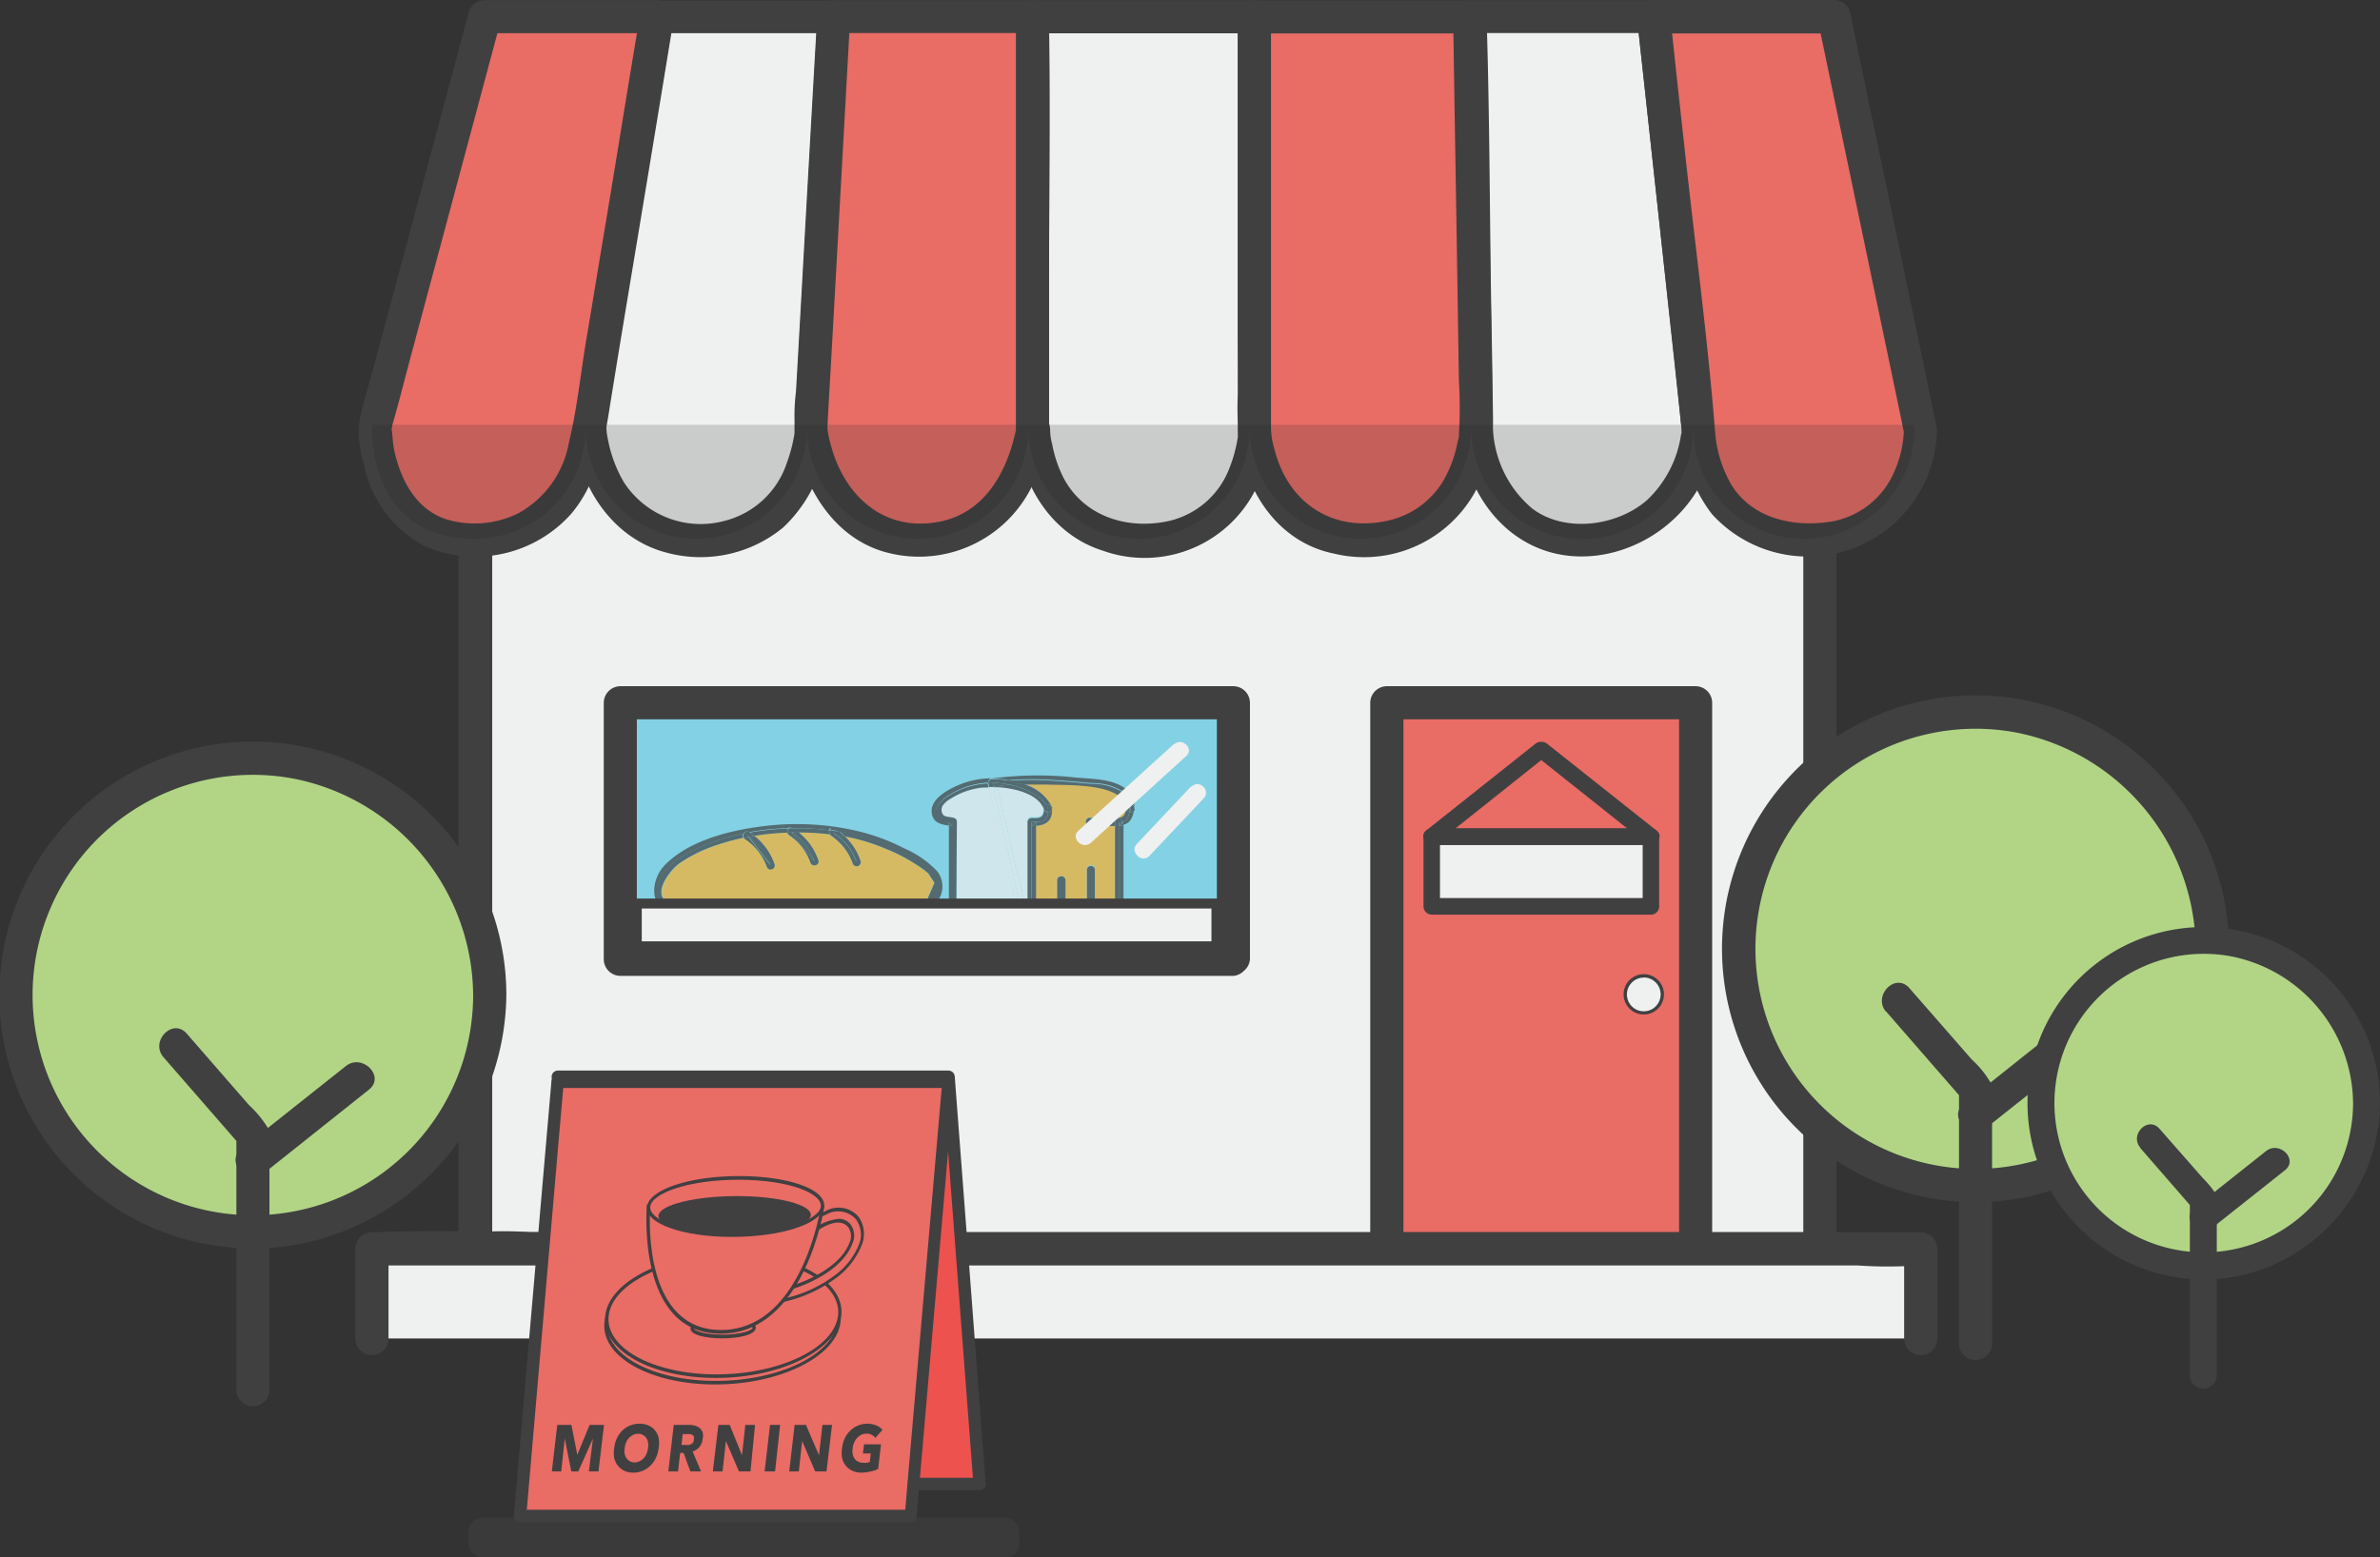 <svg id="Layer_1" data-name="Layer 1" xmlns="http://www.w3.org/2000/svg" viewBox="0 0 193.51 126.67"><rect x="0" y="0" width="193.51" height="126.67" fill="#333333" stroke="none"/><defs><style>.cls-1{opacity:0.48;}.cls-2{fill:#404041;}.cls-3{fill:#eff0f0;}.cls-4{fill:#e96c65;}.cls-5{fill:#83d1e4;}.cls-6{fill:#b1d585;}.cls-7{opacity:0.7;}.cls-8{fill:#fab12c;}.cls-9{opacity:0.18;}.cls-10{fill:#232020;}.cls-11{fill:#ee524e;}</style></defs><title>business</title><g class="cls-1"><rect class="cls-2" x="38.08" y="123.42" width="44.8" height="3.25" rx="1.15"/></g><rect class="cls-3" x="38.62" y="34.53" width="109.35" height="67.04"/><path class="cls-2" d="M302,286.85H197.05a27.41,27.41,0,0,0-4.25,0h-.2L194,288.2v-67l-1.35,1.35H297.49a27.54,27.54,0,0,0,4.26,0h.2l-1.35-1.35v67a1.35,1.35,0,0,0,2.69,0v-67a1.36,1.36,0,0,0-1.34-1.35H206.06c-4.41,0-8.86-.19-13.26,0h-.2a1.37,1.37,0,0,0-1.35,1.35v67a1.37,1.37,0,0,0,1.35,1.35h95.89c4.4,0,8.86.19,13.26,0h.2A1.35,1.35,0,0,0,302,286.85Z" transform="translate(-153.98 -186.63)"/><rect class="cls-4" x="112.76" y="57.15" width="25.11" height="44.42"/><path class="cls-2" d="M291.85,286.85H266.74l1.35,1.35V243.78l-1.35,1.35h25.11l-1.35-1.35V288.2a1.35,1.35,0,0,0,2.69,0V243.78a1.35,1.35,0,0,0-1.34-1.34H266.74a1.36,1.36,0,0,0-1.35,1.34V288.2a1.37,1.37,0,0,0,1.35,1.35h25.11A1.35,1.35,0,0,0,291.85,286.85Z" transform="translate(-153.98 -186.63)"/><rect class="cls-5" x="50.43" y="57.15" width="49.85" height="20.87"/><path class="cls-2" d="M254.26,263.31H204.41l1.35,1.35V243.78l-1.35,1.35h49.85l-1.34-1.35v20.88a1.35,1.35,0,0,0,2.69,0V243.78a1.36,1.36,0,0,0-1.35-1.34H204.41a1.36,1.36,0,0,0-1.34,1.34v20.88a1.36,1.36,0,0,0,1.34,1.34h49.85A1.35,1.35,0,0,0,254.26,263.31Z" transform="translate(-153.98 -186.63)"/><path class="cls-3" d="M201.84,221.51,207.35,188h14.41l-1.88,33.53s-.54,9-9,9S201.84,221.51,201.84,221.51Z" transform="translate(-153.98 -186.63)"/><path class="cls-2" d="M203.13,221.86,208,192.52l.69-4.19-1.3,1h14.41c-.45-.45-.89-.9-1.34-1.34q-.69,12.08-1.36,24.15c-.17,3.11-.35,6.22-.52,9.33a.31.31,0,0,0,0,.1c0,.42,0,0,0,.31a12.89,12.89,0,0,1-.64,2.44,7.18,7.18,0,0,1-5,4.66,7.44,7.44,0,0,1-8.24-3.14,10.75,10.75,0,0,1-1.21-3.08c-.08-.36-.15-.72-.2-1.09.05.34,0,0,0-.15-.11-1.72-2.8-1.74-2.69,0,.28,4.39,3,8.77,7.37,10a10.57,10.57,0,0,0,9.7-2,11.59,11.59,0,0,0,3.41-6.24,46.55,46.55,0,0,0,.56-7.18l.93-16.59q.33-5.75.65-11.49a1.36,1.36,0,0,0-1.35-1.35H207.35a1.35,1.35,0,0,0-1.29,1L201.23,217l-.69,4.19C200.26,222.84,202.85,223.57,203.13,221.86Z" transform="translate(-153.98 -186.63)"/><path class="cls-3" d="M237.92,221.51V188H256v33.53s-.27,9-9,9S237.92,221.51,237.92,221.51Z" transform="translate(-153.98 -186.63)"/><path class="cls-2" d="M239.27,221.51V188l-1.35,1.34H256L254.62,188v24.67c0,2.94.12,5.91,0,8.85,0,.06,0,.13,0,.19a2.28,2.28,0,0,1,0,.26,1.48,1.48,0,0,1,0,.24,11.62,11.62,0,0,1-.69,2.52,6.93,6.93,0,0,1-5.24,4.34c-3.23.59-6.52-.5-8.16-3.43a10,10,0,0,1-1-2.88,4.62,4.62,0,0,1-.17-1.23c-.06-1.73-2.75-1.74-2.69,0,.15,4.3,2.72,8.54,6.93,9.87A10.1,10.1,0,0,0,257,223.61a33,33,0,0,0,.3-7.09q0-8.36,0-16.69V188a1.36,1.36,0,0,0-1.34-1.35H237.92a1.37,1.37,0,0,0-1.34,1.35v33.53A1.35,1.35,0,0,0,239.27,221.51Z" transform="translate(-153.98 -186.63)"/><path class="cls-3" d="M274,221.51,273.47,188h14.95l3.64,33.53s-.41,7.67-7.95,8.88S274.2,224.75,274,221.51Z" transform="translate(-153.98 -186.63)"/><path class="cls-2" d="M275.36,221.51q-.24-14.7-.47-29.41c0-1.37-.05-2.75-.07-4.12l-1.35,1.34h14.95L287.07,188q1.21,11.07,2.41,22.16c.38,3.54.77,7.09,1.15,10.64,0,.23.07.47.08.71,0,0,0,.09,0,.14,0,.39,0,0-.07.46a9.14,9.14,0,0,1-2.73,5.18c-2.43,2.14-6.68,2.72-9.35.7a9,9,0,0,1-3.19-6.46c-.11-1.72-2.81-1.74-2.69,0,.39,5.92,4.77,11,11.05,10.29,5.07-.59,9.54-4.85,9.67-10.14a58,58,0,0,0-.77-7.42q-.86-7.89-1.72-15.78L289.77,188a1.38,1.38,0,0,0-1.35-1.35H273.47a1.36,1.36,0,0,0-1.34,1.35q.22,14.7.47,29.4l.07,4.13A1.35,1.35,0,0,0,275.36,221.51Z" transform="translate(-153.98 -186.63)"/><path class="cls-4" d="M310.1,221.51l-7-33.53H288.42l3.64,33.53s0,9,9,9S310.1,221.51,310.1,221.51Z" transform="translate(-153.98 -186.63)"/><path class="cls-2" d="M311.4,221.15q-3.06-14.7-6.14-29.38c-.28-1.39-.57-2.77-.86-4.15a1.36,1.36,0,0,0-1.3-1H288.42a1.36,1.36,0,0,0-1.35,1.35L290,214.8c.28,2.51.52,5,.79,7.54a11.7,11.7,0,0,0,2.39,6.11,10.51,10.51,0,0,0,18.29-6.94,1.35,1.35,0,0,0-2.69,0,8.86,8.86,0,0,1-.76,3.43,6.83,6.83,0,0,1-5.67,4.18c-2.89.34-5.95-.46-7.56-3a10.06,10.06,0,0,1-1.36-4.34c-.61-7.74-1.66-15.45-2.49-23.16q-.59-5.31-1.15-10.61l-1.35,1.34H303.1l-1.3-1q3.07,14.7,6.14,29.38c.29,1.39.58,2.77.86,4.15C309.16,223.56,311.76,222.84,311.4,221.15Z" transform="translate(-153.98 -186.63)"/><path class="cls-4" d="M221.76,188h16.16v33.53s-.94,8.88-9,9-9-9-9-9Z" transform="translate(-153.98 -186.63)"/><path class="cls-2" d="M221.76,189.32h16.16L236.58,188v33.46c0,.3.1-.41,0,.15-.73,3.44-2.55,6.78-6.32,7.47-4.37.8-7.54-2.05-8.67-6.05a11.48,11.48,0,0,1-.34-1.52c-.06-.33,0,.29,0-.08l.12-2.19q.3-5.25.59-10.5L223.11,188c.1-1.74-2.6-1.73-2.69,0q-.54,9.45-1.07,18.9-.32,5.77-.65,11.57a15.9,15.9,0,0,0,.08,4.52c.88,3.92,3.42,7.67,7.52,8.63a10.23,10.23,0,0,0,11.84-6,12.66,12.66,0,0,0,1.13-5.23v-9.91c0-7.32.13-14.66,0-22V188a1.37,1.37,0,0,0-1.35-1.35H221.76A1.35,1.35,0,0,0,221.76,189.32Z" transform="translate(-153.98 -186.63)"/><path class="cls-4" d="M256,188v33.53s.4,9.15,9,9,9-9,9-9L273.47,188Z" transform="translate(-153.98 -186.63)"/><path class="cls-2" d="M254.62,188v30.76a22.77,22.77,0,0,0,.24,4.52c.79,4,3.46,7.56,7.61,8.38a10.33,10.33,0,0,0,12-6.19,12.49,12.49,0,0,0,.9-5q-.07-5-.16-9.89c-.11-7.37-.12-14.75-.35-22.11,0-.16,0-.31,0-.46a1.37,1.37,0,0,0-1.35-1.35H256a1.35,1.35,0,0,0,0,2.69h17.5L272.13,188q.14,9,.29,18l.18,11.61a37.31,37.31,0,0,1,0,4.36c0,.33.05-.32,0,.06,0,.13,0,.25-.07.38q-.09.46-.21.93a9.92,9.92,0,0,1-.93,2.29A7,7,0,0,1,266.7,229c-4.44.93-8-1.52-9.08-5.77a6.24,6.24,0,0,1-.3-1.77c0-.66,0-1.33,0-2V188A1.35,1.35,0,0,0,254.62,188Z" transform="translate(-153.98 -186.63)"/><path class="cls-4" d="M207.35,188,205,202.4c-1,6.1-2,12.18-3,18.28a13.62,13.62,0,0,1-2.28,6.44,8.78,8.78,0,0,1-6.88,3.41c-8.35.27-8.37-9.29-8.37-9.29L193.35,188Z" transform="translate(-153.98 -186.63)"/><path class="cls-2" d="M206.06,187.62c-1,5.85-1.92,11.71-2.9,17.56-.51,3-1,6.09-1.52,9.13-.46,2.78-.75,5.62-1.41,8.35a8.19,8.19,0,0,1-4.08,5.7,8,8,0,0,1-5.9.5c-2.45-.81-3.68-3.18-4.2-5.54-.18-.81-.11-1.16-.26-1.95-.06-.33-.06.28,0,.18s.07-.26.1-.39c.44-1.51.82-3,1.23-4.57q2.21-8.25,4.42-16.5l3.15-11.76-1.3,1h14a1.35,1.35,0,0,0,0-2.69h-14a1.37,1.37,0,0,0-1.3,1l-7.62,28.45c-.41,1.52-.87,3-1.23,4.57a8.27,8.27,0,0,0,.31,3.66,9.66,9.66,0,0,0,4.94,6.72,10.42,10.42,0,0,0,11.94-2.63c1.9-2.26,2.51-5,3-7.87.58-3.66,1.19-7.32,1.8-11q1.77-10.61,3.5-21.22C208.93,186.64,206.34,185.91,206.06,187.62Z" transform="translate(-153.98 -186.63)"/><circle class="cls-6" cx="160.62" cy="77.19" r="19.26"/><path class="cls-2" d="M332.51,263.82a17.9,17.9,0,1,1-14.38-17.57,18.08,18.08,0,0,1,14.38,17.57,1.35,1.35,0,0,0,2.7,0A20.61,20.61,0,1,0,318.66,284a20.87,20.87,0,0,0,16.55-20.2A1.35,1.35,0,0,0,332.51,263.82Z" transform="translate(-153.98 -186.63)"/><path class="cls-2" d="M307.32,268.88l6.33,7.27-.39-1v20.86a1.35,1.35,0,0,0,2.69,0V276.13a3.71,3.71,0,0,0-.12-1.45,8.23,8.23,0,0,0-1.54-1.89L309.23,267c-1.14-1.31-3,.6-1.91,1.91Z" transform="translate(-153.98 -186.63)"/><path class="cls-2" d="M315.55,278.3l8.49-6.74c1.35-1.08-.56-3-1.91-1.91l-8.48,6.75c-1.36,1.08.56,3,1.9,1.9Z" transform="translate(-153.98 -186.63)"/><circle class="cls-6" cx="179.18" cy="89.73" r="13.24"/><path class="cls-2" d="M345.3,276.35a12.14,12.14,0,1,1-9.87-11.93,12.28,12.28,0,0,1,9.87,11.93,1.1,1.1,0,0,0,2.19,0,14.33,14.33,0,1,0-11.63,14.08,14.52,14.52,0,0,0,11.63-14.08A1.1,1.1,0,0,0,345.3,276.35Z" transform="translate(-153.98 -186.63)"/><path class="cls-2" d="M328,280l4.35,5c-.1-.26-.21-.51-.32-.77v14.34a1.1,1.1,0,0,0,2.19,0V284.81a2.36,2.36,0,0,0-.15-1.18,7.74,7.74,0,0,0-1-1.2l-3.51-4c-.93-1.06-2.47.49-1.55,1.55Z" transform="translate(-153.98 -186.63)"/><path class="cls-2" d="M333.93,286.43l5.84-4.63c1.1-.88-.46-2.42-1.55-1.55l-5.84,4.64c-1.1.87.46,2.41,1.55,1.54Z" transform="translate(-153.98 -186.63)"/><circle class="cls-6" cx="20.56" cy="80.91" r="19.26"/><path class="cls-2" d="M192.45,267.54A17.91,17.91,0,1,1,178.07,250a18.08,18.08,0,0,1,14.38,17.56,1.35,1.35,0,0,0,2.7,0,20.61,20.61,0,1,0-16.55,20.2,20.88,20.88,0,0,0,16.55-20.2A1.35,1.35,0,0,0,192.45,267.54Z" transform="translate(-153.98 -186.63)"/><path class="cls-2" d="M167.26,272.6l6.33,7.27-.39-.95v20.85a1.35,1.35,0,0,0,2.69,0V279.86a4,4,0,0,0-.11-1.46,9,9,0,0,0-1.55-1.89c-1.69-1.93-3.37-3.87-5.06-5.81-1.14-1.31-3,.6-1.91,1.9Z" transform="translate(-153.98 -186.63)"/><path class="cls-2" d="M175.5,282l8.48-6.75c1.36-1.07-.56-3-1.9-1.9l-8.49,6.74c-1.35,1.08.56,3,1.91,1.91Z" transform="translate(-153.98 -186.63)"/><rect class="cls-3" x="116.41" y="68.05" width="17.82" height="5.67"/><path class="cls-2" d="M288.21,259.67H270.39l.67.68v-5.67l-.67.67h17.82l-.67-.67v5.67a.67.67,0,0,0,1.34,0v-5.67a.68.68,0,0,0-.67-.67H270.39a.68.68,0,0,0-.67.67v5.67a.68.68,0,0,0,.67.67h17.82A.68.68,0,0,0,288.21,259.67Z" transform="translate(-153.98 -186.63)"/><path class="cls-2" d="M278.82,247.12l-8.91,7.08c-.47.38-.06,1.15.48,1.15h17.82c.54,0,1-.77.48-1.15l-8.92-7.08c-.67-.53-1.63.42-.95.95l8.91,7.09.48-1.15H270.39l.48,1.15,8.9-7.09C280.45,247.54,279.49,246.59,278.82,247.12Z" transform="translate(-153.98 -186.63)"/><g class="cls-7"><path class="cls-8" d="M239.51,252.28a.25.25,0,0,1,0,.17c0,1-.51,1.28-1.3,1.35v6h1.72v-1.64a.34.34,0,0,1,.67,0v1.64h1.75v-2.53a.34.34,0,0,1,.67,0v2.53h1.61v-6h-2.09a.34.34,0,0,1,0-.67H245c.46,0,.51-.44.57-.78-.11-2.19-5-1.9-6.54-2q-1,0-1.92,0A3.7,3.7,0,0,1,239.51,252.28Z" transform="translate(-153.98 -186.63)"/><path class="cls-2" d="M246.2,252.51h0Z" transform="translate(-153.98 -186.63)"/><path class="cls-2" d="M246.21,252.45h0a.13.13,0,0,1,0,.06Z" transform="translate(-153.98 -186.63)"/><path class="cls-2" d="M246.21,252.44a.35.35,0,0,0-.34-.4,1.13,1.13,0,0,1,0,.32,1,1,0,0,1,0,.29v0a.34.34,0,0,0,.38-.17h0A.13.13,0,0,0,246.21,252.44Z" transform="translate(-153.98 -186.63)"/><path class="cls-2" d="M236,250.08a23.73,23.73,0,0,1,3.77,0c1,.06,2,.15,2.95.24a4.67,4.67,0,0,1,2.46.62,1.64,1.64,0,0,1,.71,1.09.35.35,0,0,1,.34.4s0-.05,0-.08c-.1-2.4-3-2.33-4.75-2.48a28.36,28.36,0,0,0-6.89.08h0A6.72,6.72,0,0,1,236,250.08Z" transform="translate(-153.98 -186.63)"/><path class="cls-2" d="M245.82,252.68c-.14.49-.17.74-.67.78a.34.34,0,0,1-.17.31v0l.33-.34v.28c.58-.15.75-.56.89-1.24A.34.34,0,0,1,245.82,252.68Z" transform="translate(-153.98 -186.63)"/><path class="cls-2" d="M245,259.82v.33H243a.34.34,0,0,1-.67,0h-1.75a.34.34,0,0,1-.67,0h-1.72a.34.34,0,0,1-.34.34H245a.34.34,0,0,0,.33-.34v-6.4a1.61,1.61,0,0,1-.33.06Z" transform="translate(-153.98 -186.63)"/><path class="cls-2" d="M245,253.81a1.61,1.61,0,0,0,.33-.06v-.28Z" transform="translate(-153.98 -186.63)"/><path class="cls-2" d="M245.55,252.36h0c-.06.34-.11.73-.57.78h-.07a.32.32,0,0,1,.24.31c.5,0,.53-.29.67-.78A.33.33,0,0,1,245.55,252.36Z" transform="translate(-153.98 -186.63)"/><path class="cls-2" d="M244.64,253.81v6H245v-6a.42.42,0,0,1-.16,0Z" transform="translate(-153.98 -186.63)"/><path class="cls-2" d="M244.64,260.15l.34-.33h-.34Z" transform="translate(-153.98 -186.63)"/><path class="cls-2" d="M243,259.82v.33h1.61v-.33Z" transform="translate(-153.98 -186.63)"/><path class="cls-2" d="M245,260.15v-.33l-.34.33Z" transform="translate(-153.98 -186.63)"/><path class="cls-2" d="M245.16,251a4.67,4.67,0,0,0-2.46-.62c-1-.09-2-.18-2.95-.24a23.73,23.73,0,0,0-3.77,0,7,7,0,0,1,.79.19l.32.11q.94,0,1.92,0c1.58.08,6.43-.21,6.54,2a.28.28,0,0,1,0-.09.27.27,0,0,1,.31-.23A1.64,1.64,0,0,0,245.16,251Z" transform="translate(-153.98 -186.63)"/><path class="cls-2" d="M245.56,252.27a.28.28,0,0,0,0,.09h0a.33.33,0,0,0,.27.32v0a1,1,0,0,0,0-.29,1.13,1.13,0,0,0,0-.32A.27.27,0,0,0,245.56,252.27Z" transform="translate(-153.98 -186.63)"/><path class="cls-2" d="M238.22,259.82v.33h1.72v-.33Z" transform="translate(-153.98 -186.63)"/><path class="cls-2" d="M240.61,259.82v.33h1.75v-.33Z" transform="translate(-153.98 -186.63)"/><path class="cls-3" d="M233.9,250.68a6,6,0,0,0-2.56.89c-.14.1-.29.07-.43.18a3.78,3.78,0,0,0-.41.39.79.79,0,0,0-.15.25.53.53,0,0,0,.22.53c.3.22,1.21.06,1.21.55v6.35h4.7q-1-4.59-2.08-9.18Z" transform="translate(-153.98 -186.63)"/><path class="cls-3" d="M237.16,259.79v0a.31.31,0,0,0-.22.05A.47.47,0,0,1,237.16,259.79Z" transform="translate(-153.98 -186.63)"/><path class="cls-3" d="M236.68,257.62a8.07,8.07,0,0,1,.48,2.14h0l0,0,.35,0v-6.34a.33.33,0,0,1,.33-.33c.44,0,1,.1,1-.71-.46-1.22-2.3-1.69-3.76-1.78l.87,3.83Z" transform="translate(-153.98 -186.63)"/><path class="cls-3" d="M237.16,259.79v0h.06l0,0Z" transform="translate(-153.98 -186.63)"/><path class="cls-3" d="M234.4,250.64q1,4.59,2.08,9.18h.35l-2.08-9.18Z" transform="translate(-153.98 -186.63)"/><path class="cls-3" d="M237.2,259.79l0,0h.33Z" transform="translate(-153.98 -186.63)"/><path class="cls-3" d="M237.16,259.77h0a8.07,8.07,0,0,0-.48-2.14l-.72-3.14-.87-3.83h-.34l2.08,9.18h.11A.31.31,0,0,1,237.16,259.77Z" transform="translate(-153.98 -186.63)"/><path class="cls-3" d="M237.16,259.77v0h0Z" transform="translate(-153.98 -186.63)"/><path class="cls-3" d="M236.94,259.82h.22v0A.47.47,0,0,0,236.94,259.82Z" transform="translate(-153.98 -186.63)"/><path class="cls-2" d="M236.58,260.24l0-.09h-5.11v-6.34h-.34v6.35a.34.34,0,0,0,.34.34h5.46A.33.33,0,0,1,236.58,260.24Z" transform="translate(-153.98 -186.63)"/><path class="cls-2" d="M231.11,253.47v.33h.34Z" transform="translate(-153.98 -186.63)"/><path class="cls-2" d="M230.88,253.47a.84.84,0,0,1-.77-1.1,2.65,2.65,0,0,1,1.06-1.09,6.54,6.54,0,0,1,3.17-1,.32.32,0,0,1,.23-.35,7,7,0,0,0-2.59.52c-.84.35-2.34,1.12-2.25,2.24.07.82.71,1,1.38,1.08v-.33Z" transform="translate(-153.98 -186.63)"/><path class="cls-2" d="M231.11,253.47l.34.34v-.34Z" transform="translate(-153.98 -186.63)"/><path class="cls-2" d="M238.16,251.28a2.69,2.69,0,0,1,.89.79.36.36,0,0,1,.48.3s0,0,0,.08a.25.25,0,0,0,0-.17,3.7,3.7,0,0,0-2.42-1.9c-.35,0-.69,0-1,.07A6.2,6.2,0,0,1,238.16,251.28Z" transform="translate(-153.98 -186.63)"/><path class="cls-2" d="M239.2,252.69a.78.78,0,0,1-.75.78h-.23v.33c.79-.07,1.33-.4,1.3-1.35A.32.32,0,0,1,239.2,252.69Z" transform="translate(-153.98 -186.63)"/><path class="cls-2" d="M237.88,253.81h.34v-.33Z" transform="translate(-153.98 -186.63)"/><path class="cls-2" d="M237.88,253.81v6h.34v-6Z" transform="translate(-153.98 -186.63)"/><path class="cls-2" d="M237.88,253.47v.34l.34-.34Z" transform="translate(-153.98 -186.63)"/><path class="cls-2" d="M239.19,252.37a1.15,1.15,0,0,1,0,.32.32.32,0,0,0,.32-.24s0,0,0-.08a.36.36,0,0,0-.48-.3l.06.07A2.09,2.09,0,0,1,239.19,252.37Z" transform="translate(-153.98 -186.63)"/><path class="cls-2" d="M235,250.19l0,0h0Z" transform="translate(-153.98 -186.63)"/><path class="cls-2" d="M234.34,250.31l.33,0,.3-.05,0,0v0l.83-.14H236a6.72,6.72,0,0,0-1.41-.12A.32.32,0,0,0,234.34,250.31Z" transform="translate(-153.98 -186.63)"/><path class="cls-2" d="M238.22,260.15h-1.66l0,.09a.33.33,0,0,0,.33.25h1A.34.34,0,0,0,238.22,260.15Z" transform="translate(-153.98 -186.63)"/><path class="cls-2" d="M236.06,250.45c.34,0,.68-.06,1-.07l-.32-.11a7,7,0,0,0-.79-.19h-.15l-.83.14,0,.08A7.62,7.62,0,0,1,236.06,250.45Z" transform="translate(-153.98 -186.63)"/><path class="cls-2" d="M237.88,259.82v.33h.34v-.33Z" transform="translate(-153.98 -186.63)"/><path class="cls-2" d="M235,250.31l0-.08h0l0,.07Z" transform="translate(-153.98 -186.63)"/><path class="cls-2" d="M235,250.23l-.3.05.26,0Z" transform="translate(-153.98 -186.63)"/><path class="cls-2" d="M231.78,259.82v.33h4.78l-.08-.33Z" transform="translate(-153.98 -186.63)"/><path class="cls-2" d="M231.45,260.15h.33l-.33-.33Z" transform="translate(-153.98 -186.63)"/><path class="cls-2" d="M231.45,259.82l.33.33v-.33Z" transform="translate(-153.98 -186.63)"/><path class="cls-2" d="M231.78,253.47c0-.56-.94-.21-1.16-.64a.7.7,0,0,1,0-.67,2.23,2.23,0,0,1,.67-.59,6,6,0,0,1,2.56-.89l.5,0-.06-.27v-.06a6.54,6.54,0,0,0-3.17,1,2.65,2.65,0,0,0-1.06,1.09.84.84,0,0,0,.77,1.1h.57v6.35h.33Z" transform="translate(-153.98 -186.63)"/><path class="cls-2" d="M238.85,252.37v.06s0,0,0,0a.34.34,0,0,0,.34.23,1.15,1.15,0,0,0,0-.32,2.09,2.09,0,0,0-.08-.23l-.06-.07A.28.28,0,0,0,238.85,252.37Z" transform="translate(-153.98 -186.63)"/><path class="cls-2" d="M237.22,259.82h-.06C237.14,260.12,237.27,259.93,237.22,259.82Z" transform="translate(-153.98 -186.63)"/><path class="cls-2" d="M238.85,252.43v-.06a.28.28,0,0,1,.2-.3,2.69,2.69,0,0,0-.89-.79,6.2,6.2,0,0,0-2.1-.83l-1,.11v.09C236.55,250.74,238.39,251.21,238.85,252.43Z" transform="translate(-153.98 -186.63)"/><path class="cls-2" d="M237.88,253.47h.57a.78.78,0,0,0,.75-.78.34.34,0,0,1-.34-.23s0,0,0,0c0,.81-.53.71-1,.71a.33.33,0,0,0-.33.33v6.34h.33v-6.35Z" transform="translate(-153.98 -186.63)"/><path class="cls-2" d="M236.48,259.82l.08.33h.35l-.08-.33Z" transform="translate(-153.98 -186.63)"/><path class="cls-2" d="M234.4,250.64h.35l-.08-.36-.33,0v.06Z" transform="translate(-153.98 -186.63)"/><path class="cls-2" d="M235,250.31l.06.25,1-.11A7.62,7.62,0,0,0,235,250.31Z" transform="translate(-153.98 -186.63)"/><path class="cls-2" d="M234.93,250.3a3.07,3.07,0,0,0-.17.31l.32-.05-.06-.25Z" transform="translate(-153.98 -186.63)"/><path class="cls-2" d="M235.09,250.65v-.09l-.32.05a3.07,3.07,0,0,1,.17-.31l-.26,0,.08.36Z" transform="translate(-153.98 -186.63)"/><path class="cls-2" d="M237.22,259.82c.05.11-.08.3-.06,0h-.33l.08.33h.64v-.33Z" transform="translate(-153.98 -186.63)"/><path class="cls-2" d="M237.63,259.82h-.08v.33l.33-.33Z" transform="translate(-153.98 -186.63)"/><path class="cls-2" d="M237.55,259.82h0Z" transform="translate(-153.98 -186.63)"/><path class="cls-2" d="M237.55,260.15h.33v-.33Z" transform="translate(-153.98 -186.63)"/><path class="cls-2" d="M242.55,253.14a.34.34,0,0,0,0,.67h2.09v-.34h0a.33.33,0,0,1,.27-.32h-2.36Z" transform="translate(-153.98 -186.63)"/><path class="cls-2" d="M245,253.77a.34.34,0,0,0,.17-.31H245Z" transform="translate(-153.98 -186.63)"/><path class="cls-2" d="M244.91,253.15a.33.33,0,0,0-.27.32h0v.34h.18a.42.42,0,0,0,.16,0v-.3h.17A.32.32,0,0,0,244.91,253.15Z" transform="translate(-153.98 -186.63)"/><path class="cls-2" d="M239.94,258.18v1.64h.34v0h.33v-1.64A.34.34,0,0,0,239.94,258.18Z" transform="translate(-153.98 -186.63)"/><path class="cls-2" d="M239.94,260.15a.34.34,0,0,0,.67,0h-.67Z" transform="translate(-153.98 -186.63)"/><path class="cls-2" d="M240.28,259.82h-.34v.33h.34Z" transform="translate(-153.98 -186.63)"/><path class="cls-2" d="M240.54,259.82h-.26v.33h.33v-.33Z" transform="translate(-153.98 -186.63)"/><path class="cls-2" d="M242.36,257.29v2.53h.34v0H243v-2.53A.34.34,0,0,0,242.36,257.29Z" transform="translate(-153.98 -186.63)"/><path class="cls-2" d="M242.36,260.15a.34.34,0,0,0,.67,0h-.67Z" transform="translate(-153.98 -186.63)"/><path class="cls-2" d="M242.7,259.82h-.34v.33h.34Z" transform="translate(-153.98 -186.63)"/><path class="cls-2" d="M242.7,259.82v.33H243v-.33Z" transform="translate(-153.98 -186.63)"/></g><g class="cls-7"><path class="cls-8" d="M227.92,260.15a2.28,2.28,0,0,0,1.41-.33l.6-1.39-.49-.75a4.65,4.65,0,0,0-.7-.54,14.45,14.45,0,0,0-2.77-1.48,16.38,16.38,0,0,0-3.29-1,4.82,4.82,0,0,1,1.27,2,.33.33,0,0,1-.64.18,4.55,4.55,0,0,0-1.75-2.22.33.33,0,0,1-.11-.13,20.11,20.11,0,0,0-2.33-.15h-.19a5,5,0,0,1,1.59,2.26c.13.41-.52.59-.65.18a4.45,4.45,0,0,0-1.74-2.22.32.32,0,0,1-.14-.21,21.9,21.9,0,0,0-2.68.26,5,5,0,0,1,1.65,2.32.33.33,0,0,1-.64.18,4.51,4.51,0,0,0-1.75-2.22.6.6,0,0,1-.11-.12,17.66,17.66,0,0,0-2.13.58,11.69,11.69,0,0,0-3.11,1.53c-.77.56-2.44,2.74-.56,3.27h6.24C219.23,260.15,223.6,260.34,227.92,260.15Z" transform="translate(-153.98 -186.63)"/><path class="cls-2" d="M208.52,260.82h0l-.09,0Z" transform="translate(-153.98 -186.63)"/><path class="cls-2" d="M208.47,260.8h0Z" transform="translate(-153.98 -186.63)"/><path class="cls-2" d="M208.93,260.49h-.32a1.25,1.25,0,0,1-.31-.1.34.34,0,0,0,.16.41h0l.09,0A.33.33,0,0,0,208.93,260.49Z" transform="translate(-153.98 -186.63)"/><path class="cls-2" d="M230.18,257.49a8,8,0,0,0-2.66-1.85,16.45,16.45,0,0,0-4-1.46,21.75,21.75,0,0,0-7.88-.3c-2.61.36-5.81,1.2-7.68,3.19-1,1.09-1.25,3.22.47,3.73a.34.34,0,0,1-.16-.41,1.87,1.87,0,0,1-.49-2.57,6.39,6.39,0,0,1,2.37-1.91,15.91,15.91,0,0,1,4.29-1.48.28.28,0,0,1,.44-.12l0,0a20.76,20.76,0,0,1,3.13-.32.28.28,0,0,1,.39,0l0,0h.38a20.27,20.27,0,0,1,2.57.16.28.28,0,0,1,.44-.12l.3.22a16.23,16.23,0,0,1,5.55,1.89,7.8,7.8,0,0,1,2.19,1.58,1.54,1.54,0,0,1-.15,2.18,2.75,2.75,0,0,1-1.64.58H208.93a.33.33,0,0,1-.37.33h16a17,17,0,0,0,4.4-.12A2,2,0,0,0,230.18,257.49Z" transform="translate(-153.98 -186.63)"/><path class="cls-2" d="M219.12,254.34a20.11,20.11,0,0,1,2.33.15.32.32,0,0,1,0-.33,20.27,20.27,0,0,0-2.57-.16h-.38a4.35,4.35,0,0,1,.42.33Z" transform="translate(-153.98 -186.63)"/><path class="cls-2" d="M226,255.66a14.45,14.45,0,0,1,2.77,1.48,4.65,4.65,0,0,1,.7.54l.49.75-.6,1.39a2.28,2.28,0,0,1-1.41.33c-4.32.19-8.69,0-13,0h-6.24l0,0a.29.29,0,0,1,.24.32h19.22a2.75,2.75,0,0,0,1.64-.58,1.54,1.54,0,0,0,.15-2.18,7.8,7.8,0,0,0-2.19-1.58,16.23,16.23,0,0,0-5.55-1.89,4.81,4.81,0,0,1,.48.42A16.38,16.38,0,0,1,226,255.66Z" transform="translate(-153.98 -186.63)"/><path class="cls-2" d="M208.93,260.49a.29.29,0,0,0-.24-.32l0,0h0a.3.3,0,0,0-.31.24,1.25,1.25,0,0,0,.31.1Z" transform="translate(-153.98 -186.63)"/><path class="cls-2" d="M218,254.35a.36.36,0,0,1,.09-.33,20.76,20.76,0,0,0-3.13.32l.36.27A21.9,21.9,0,0,1,218,254.35Z" transform="translate(-153.98 -186.63)"/><path class="cls-2" d="M208.61,260.15h0c-1.88-.53-.21-2.71.56-3.27a11.69,11.69,0,0,1,3.11-1.53,17.66,17.66,0,0,1,2.13-.58.34.34,0,0,1,0-.34,15.91,15.91,0,0,0-4.29,1.48,6.39,6.39,0,0,0-2.37,1.91,1.87,1.87,0,0,0,.49,2.57A.3.3,0,0,1,208.61,260.15Z" transform="translate(-153.98 -186.63)"/><path class="cls-2" d="M216.32,257.11a.33.33,0,0,0,.64-.18,5,5,0,0,0-1.65-2.32l-.45.08a5,5,0,0,1,1.78,2.33l-1.82-2.33-.36.08a.6.6,0,0,0,.11.12A4.51,4.51,0,0,1,216.32,257.11Z" transform="translate(-153.98 -186.63)"/><path class="cls-2" d="M214.91,254.31a.28.28,0,0,0-.44.12c.16,0,.32-.06.48-.09Z" transform="translate(-153.98 -186.63)"/><path class="cls-2" d="M214.46,254.77l.36-.08-.08-.09.12.09.45-.08-.36-.27c-.16,0-.32,0-.48.09A.34.34,0,0,0,214.46,254.77Z" transform="translate(-153.98 -186.63)"/><path class="cls-2" d="M214.86,254.69h0l1.82,2.33A5,5,0,0,0,214.86,254.69Z" transform="translate(-153.98 -186.63)"/><path class="cls-2" d="M214.74,254.6l.08.09h0Z" transform="translate(-153.98 -186.63)"/><path class="cls-2" d="M219.87,256.78c.13.41.78.23.65-.18a5,5,0,0,0-1.59-2.26h-.53a5.12,5.12,0,0,1,1.8,2.35l-1.85-2.35H218a.32.32,0,0,0,.14.21A4.45,4.45,0,0,1,219.87,256.78Z" transform="translate(-153.98 -186.63)"/><path class="cls-2" d="M218.47,254a.28.28,0,0,0-.39,0h.43Z" transform="translate(-153.98 -186.63)"/><path class="cls-2" d="M218,254.35h.36l0-.07.1.07h.53a4.35,4.35,0,0,0-.42-.33h-.43A.36.36,0,0,0,218,254.35Z" transform="translate(-153.98 -186.63)"/><path class="cls-2" d="M218.4,254.34h-.05l1.85,2.35A5.12,5.12,0,0,0,218.4,254.34Z" transform="translate(-153.98 -186.63)"/><path class="cls-2" d="M218.3,254.27l0,.07h.05Z" transform="translate(-153.98 -186.63)"/><path class="cls-2" d="M223.31,256.84a.33.33,0,0,0,.64-.18,4.82,4.82,0,0,0-1.27-2l-.63-.1a4.82,4.82,0,0,1,1.58,2.17l-1.72-2.2-.46-.06a.33.33,0,0,0,.11.13A4.55,4.55,0,0,1,223.31,256.84Z" transform="translate(-153.98 -186.63)"/><path class="cls-2" d="M221.9,254a.28.28,0,0,0-.44.12l.74.1Z" transform="translate(-153.98 -186.63)"/><path class="cls-2" d="M221.45,254.49l.46.06-.18-.22s.13.09.32.25l.63.1a4.81,4.81,0,0,0-.48-.42l-.74-.1A.32.32,0,0,0,221.45,254.49Z" transform="translate(-153.98 -186.63)"/><path class="cls-2" d="M222.05,254.58l-.14,0,1.72,2.2A4.82,4.82,0,0,0,222.05,254.58Z" transform="translate(-153.98 -186.63)"/><path class="cls-2" d="M221.73,254.33l.18.22.14,0C221.86,254.42,221.73,254.33,221.73,254.33Z" transform="translate(-153.98 -186.63)"/></g><rect class="cls-3" x="51.77" y="73.46" width="47.13" height="3.48"/><path class="cls-2" d="M253.29,264H205.35v-4.29h47.94Zm-47.13-.81h46.32v-2.67H206.16Z" transform="translate(-153.98 -186.63)"/><path class="cls-3" d="M249.45,247.12l-7.8,7.08c-.64.59.32,1.54,1,1l7.79-7.09c.64-.58-.31-1.53-1-.95Z" transform="translate(-153.98 -186.63)"/><path class="cls-3" d="M250.85,250.56l-4.44,4.71c-.59.63.36,1.59,1,1l4.44-4.71c.6-.63-.35-1.58-1-.95Z" transform="translate(-153.98 -186.63)"/><g class="cls-9"><path class="cls-10" d="M192.6,230.45a9,9,0,0,0,9-9,9,9,0,0,0,18,0,9,9,0,1,0,18,0,9,9,0,0,0,18,0,9,9,0,1,0,18,0,9,9,0,0,0,18.05,0,9,9,0,0,0,18,0l-.13-.27H184.23S183.65,230.45,192.6,230.45Z" transform="translate(-153.98 -186.63)"/></g><path class="cls-3" d="M289.14,267.5a1.51,1.51,0,1,1-1.51-1.51A1.52,1.52,0,0,1,289.14,267.5Z" transform="translate(-153.98 -186.63)"/><path class="cls-2" d="M287.63,269.14a1.64,1.64,0,1,1,1.64-1.64A1.64,1.64,0,0,1,287.63,269.14Zm0-3A1.37,1.37,0,1,0,289,267.5,1.37,1.37,0,0,0,287.63,266.13Z" transform="translate(-153.98 -186.63)"/><rect class="cls-3" x="30.24" y="101.57" width="125.94" height="7.29"/><path class="cls-2" d="M185.57,295.49V288.2l-1.35,1.35H305a35.27,35.27,0,0,0,4.93,0h.22l-1.35-1.35v7.29a1.35,1.35,0,0,0,2.7,0V288.2a1.37,1.37,0,0,0-1.35-1.35H199.74c-5.08,0-10.22-.2-15.3,0h-.22a1.37,1.37,0,0,0-1.35,1.35v7.29a1.35,1.35,0,0,0,2.7,0Z" transform="translate(-153.98 -186.63)"/><polygon class="cls-11" points="79.64 120.69 47.87 120.69 45.35 87.56 77.13 87.56 79.64 120.69"/><path class="cls-2" d="M233.63,306.82H201.85l.5.5q-1.09-14.51-2.2-29c-.1-1.37-.21-2.74-.31-4.12l-.51.51h31.78l-.5-.51q1.09,14.51,2.2,29c.1,1.37.21,2.75.31,4.12,0,.64,1.06.65,1,0q-1.09-14.51-2.2-29c-.1-1.37-.21-2.74-.31-4.12a.52.52,0,0,0-.51-.5H199.33a.51.51,0,0,0-.5.5q1.09,14.51,2.2,29c.1,1.37.21,2.75.31,4.12a.53.53,0,0,0,.51.51h31.78A.51.51,0,0,0,233.63,306.82Z" transform="translate(-153.98 -186.63)"/><polygon class="cls-4" points="77.11 87.99 74.06 123.29 42.28 123.29 45.33 87.99 77.11 87.99"/><path class="cls-2" d="M230.59,274.62l-2.67,30.85c-.13,1.48-.25,3-.38,4.45.16-.17.33-.34.5-.5H196.26l.51.5q1.33-15.42,2.66-30.85l.39-4.45-.51.5h31.78a.51.51,0,0,0,0-1H199.31a.51.51,0,0,0-.5.51l-2.67,30.85c-.13,1.48-.26,3-.38,4.45a.51.51,0,0,0,.5.51H228a.53.53,0,0,0,.51-.51q1.33-15.42,2.66-30.85l.39-4.45C231.65,274,230.64,274,230.59,274.62Z" transform="translate(-153.98 -186.63)"/><path class="cls-2" d="M201.86,306.3l.33-2.67h0L201,306.3h-.57l-.53-2.67h0l-.29,2.67h-.76l.44-3.78h1.15l.48,2.43h0l1-2.43h1.17l-.45,3.78Z" transform="translate(-153.98 -186.63)"/><path class="cls-2" d="M207.53,304.4a2.43,2.43,0,0,1-.23.82,2.09,2.09,0,0,1-.46.63,1.91,1.91,0,0,1-.63.41,1.84,1.84,0,0,1-.74.14,1.64,1.64,0,0,1-.71-.14,1.43,1.43,0,0,1-.53-.41,1.62,1.62,0,0,1-.31-.63,2.45,2.45,0,0,1,0-.82,2.53,2.53,0,0,1,.23-.82,2.33,2.33,0,0,1,.46-.63,1.91,1.91,0,0,1,.62-.39,2.12,2.12,0,0,1,.75-.14,1.8,1.8,0,0,1,.71.14,1.38,1.38,0,0,1,.53.39,1.44,1.44,0,0,1,.31.63A2.19,2.19,0,0,1,207.53,304.4Zm-.86,0a1.39,1.39,0,0,0,0-.46,1,1,0,0,0-.15-.37.92.92,0,0,0-.28-.24.79.79,0,0,0-.38-.09.93.93,0,0,0-.4.09,1.27,1.27,0,0,0-.33.24,1.08,1.08,0,0,0-.24.37,1.64,1.64,0,0,0-.12.46,1.47,1.47,0,0,0,0,.47.89.89,0,0,0,.16.37.78.78,0,0,0,.27.24.76.76,0,0,0,.38.09.86.86,0,0,0,.39-.09,1.16,1.16,0,0,0,.34-.24,1.69,1.69,0,0,0,.24-.37A1.81,1.81,0,0,0,206.67,304.4Z" transform="translate(-153.98 -186.63)"/><path class="cls-2" d="M210.11,306.3l-.55-1.5h-.28l-.17,1.5h-.79l.44-3.78H210a1.84,1.84,0,0,1,.47.06,1,1,0,0,1,.39.19.83.83,0,0,1,.25.35,1.17,1.17,0,0,1,0,.54,1.23,1.23,0,0,1-.26.65,1.13,1.13,0,0,1-.56.37l.69,1.62Zm.28-2.62a.38.38,0,0,0,0-.22.25.25,0,0,0-.11-.12l-.17-.07h-.62l-.1.88h.38l.21,0a.61.61,0,0,0,.36-.2A.57.57,0,0,0,210.39,303.68Z" transform="translate(-153.98 -186.63)"/><path class="cls-2" d="M214.06,306.3,213,303.83h0l-.27,2.47h-.79l.45-3.78h.92l1,2.47h0l.27-2.47h.79L215,306.3Z" transform="translate(-153.98 -186.63)"/><path class="cls-2" d="M216.15,306.3l.44-3.78h.82L217,306.3Z" transform="translate(-153.98 -186.63)"/><path class="cls-2" d="M220.26,306.3l-1.06-2.47h0l-.27,2.47h-.78l.44-3.78h.92l1.06,2.47h0l.28-2.47h.78l-.45,3.78Z" transform="translate(-153.98 -186.63)"/><path class="cls-2" d="M224.74,306.31a2.81,2.81,0,0,1-.73.09,1.69,1.69,0,0,1-.72-.15,1.41,1.41,0,0,1-.53-.4,1.49,1.49,0,0,1-.31-.63,2.15,2.15,0,0,1,0-.81,2.23,2.23,0,0,1,.69-1.45,1.92,1.92,0,0,1,.63-.4,2,2,0,0,1,.73-.14,1.81,1.81,0,0,1,.72.14,1.23,1.23,0,0,1,.51.36l-.58.66a.79.79,0,0,0-.29-.25.83.83,0,0,0-.43-.1,1.1,1.1,0,0,0-.4.08,1.2,1.2,0,0,0-.34.25,1.34,1.34,0,0,0-.25.37,1.55,1.55,0,0,0-.13.48,1.53,1.53,0,0,0,0,.48,1,1,0,0,0,.15.37.78.78,0,0,0,.29.25,1,1,0,0,0,.43.09,1.12,1.12,0,0,0,.27,0,1,1,0,0,0,.25-.07l.08-.69h-.64l.09-.74h1.38l-.23,2A2.59,2.59,0,0,1,224.74,306.31Z" transform="translate(-153.98 -186.63)"/><path class="cls-4" d="M222.19,294.16c-.32,2.72-4.82,4.93-10,4.93s-9.2-2.21-8.88-4.93,4.82-4.92,10-4.92S222.51,291.44,222.19,294.16Z" transform="translate(-153.98 -186.63)"/><path class="cls-2" d="M212.13,299.23c-5.29,0-9.32-2.27-9-5.07s4.9-5.07,10.19-5.07,9.32,2.28,9,5.07S217.42,299.23,212.13,299.23Zm1.16-9.84c-5.14,0-9.58,2.14-9.89,4.77s3.62,4.78,8.77,4.78,9.57-2.14,9.88-4.78S218.43,289.39,213.29,289.39Z" transform="translate(-153.98 -186.63)"/><path class="cls-4" d="M222.25,293.63c-.32,2.72-4.82,4.93-10,4.93s-9.2-2.21-8.88-4.93,4.82-4.92,10-4.92S222.57,290.91,222.25,293.63Z" transform="translate(-153.98 -186.63)"/><path class="cls-2" d="M212.19,298.7c-5.28,0-9.32-2.27-9-5.07s4.9-5.07,10.19-5.07,9.32,2.28,9,5.07S217.48,298.7,212.19,298.7Zm1.16-9.84c-5.14,0-9.57,2.14-9.88,4.77s3.62,4.78,8.76,4.78,9.58-2.14,9.89-4.78S218.5,288.86,213.35,288.86Z" transform="translate(-153.98 -186.63)"/><path class="cls-4" d="M217.72,292.39a.35.35,0,0,1-.34-.35.51.51,0,0,1,.36-.53c2.21-.54,4.75-1.92,5.43-3.77a1.4,1.4,0,0,0-.1-1.39c-.94-1.19-2.95.44-3,.46a.36.36,0,0,1-.55-.07.51.51,0,0,1,.13-.62,5.81,5.81,0,0,1,1.43-.84,2,2,0,0,1,2.59.44,2.28,2.28,0,0,1,.2,2.26,6,6,0,0,1-2.05,2.55,11.13,11.13,0,0,1-4,1.85Z" transform="translate(-153.98 -186.63)"/><path class="cls-2" d="M217.7,292.54a.47.47,0,0,1-.46-.46.71.71,0,0,1,.12-.45.65.65,0,0,1,.36-.26c2.18-.54,4.67-1.88,5.33-3.67a1.26,1.26,0,0,0-.09-1.24c-.86-1.1-2.78.45-2.79.46a.55.55,0,0,1-.41.13.43.43,0,0,1-.32-.22.66.66,0,0,1,.17-.83,6.47,6.47,0,0,1,1.47-.86,2.15,2.15,0,0,1,2.72.47A2.43,2.43,0,0,1,224,288a6.14,6.14,0,0,1-2.11,2.62,11.16,11.16,0,0,1-4.09,1.87Zm4.46-6.78a1.2,1.2,0,0,1,1,.49,1.54,1.54,0,0,1,.12,1.53c-.7,1.91-3.29,3.32-5.54,3.88a.26.26,0,0,0-.18.13.29.29,0,0,0-.06.22.22.22,0,0,0,.28.22,10.7,10.7,0,0,0,4-1.82,5.82,5.82,0,0,0,2-2.47,2.12,2.12,0,0,0-.19-2.12,1.94,1.94,0,0,0-2.45-.4,6.28,6.28,0,0,0-1.39.81.36.36,0,0,0-.09.42.23.23,0,0,0,.37,0A4.15,4.15,0,0,1,222.16,285.76Z" transform="translate(-153.98 -186.63)"/><path class="cls-4" d="M215.3,294.64c-.05.38-1.21.69-2.6.69s-2.49-.31-2.44-.69,1.21-.7,2.6-.7S215.35,294.25,215.3,294.64Z" transform="translate(-153.98 -186.63)"/><path class="cls-2" d="M212.68,295.48c-1.28,0-2.62-.27-2.56-.84s1.48-.84,2.76-.84,2.62.26,2.55.84S214,295.48,212.68,295.48Zm.16-1.39c-1.54,0-2.43.36-2.45.55s.78.54,2.32.54,2.44-.36,2.46-.54S214.39,294.09,212.84,294.09Z" transform="translate(-153.98 -186.63)"/><path class="cls-4" d="M213.79,284.76h-7.07S205.78,295,212.58,295s8.27-10.19,8.27-10.19Z" transform="translate(-153.98 -186.63)"/><path class="cls-2" d="M212.57,295.1c-6.86,0-6-10.24-6-10.34v-.15H221l0,.15C221,284.86,219.42,295.1,212.57,295.1Zm-5.73-10.2c-.08,1.27-.39,9.9,5.76,9.9s7.88-8.63,8.1-9.9Z" transform="translate(-153.98 -186.63)"/><path class="cls-4" d="M220.85,284.76c-.15,1.28-3.44,2.32-7.34,2.32s-6.94-1-6.79-2.32,3.44-2.33,7.34-2.33S221,283.47,220.85,284.76Z" transform="translate(-153.98 -186.63)"/><path class="cls-2" d="M213.49,287.23c-4,0-7.07-1.09-6.9-2.47s3.45-2.48,7.49-2.48,7.07,1.09,6.9,2.48S217.53,287.23,213.49,287.23Zm.55-4.65c-4.15,0-7.06,1.12-7.19,2.18s2.53,2.18,6.68,2.18,7.07-1.13,7.19-2.18S218.19,282.58,214,282.58Z" transform="translate(-153.98 -186.63)"/><path class="cls-2" d="M219.9,285.48c-.1.87-3,1.57-6.38,1.57s-6.12-.7-6-1.57,3-1.57,6.39-1.57S220,284.62,219.9,285.48Z" transform="translate(-153.98 -186.63)"/></svg>